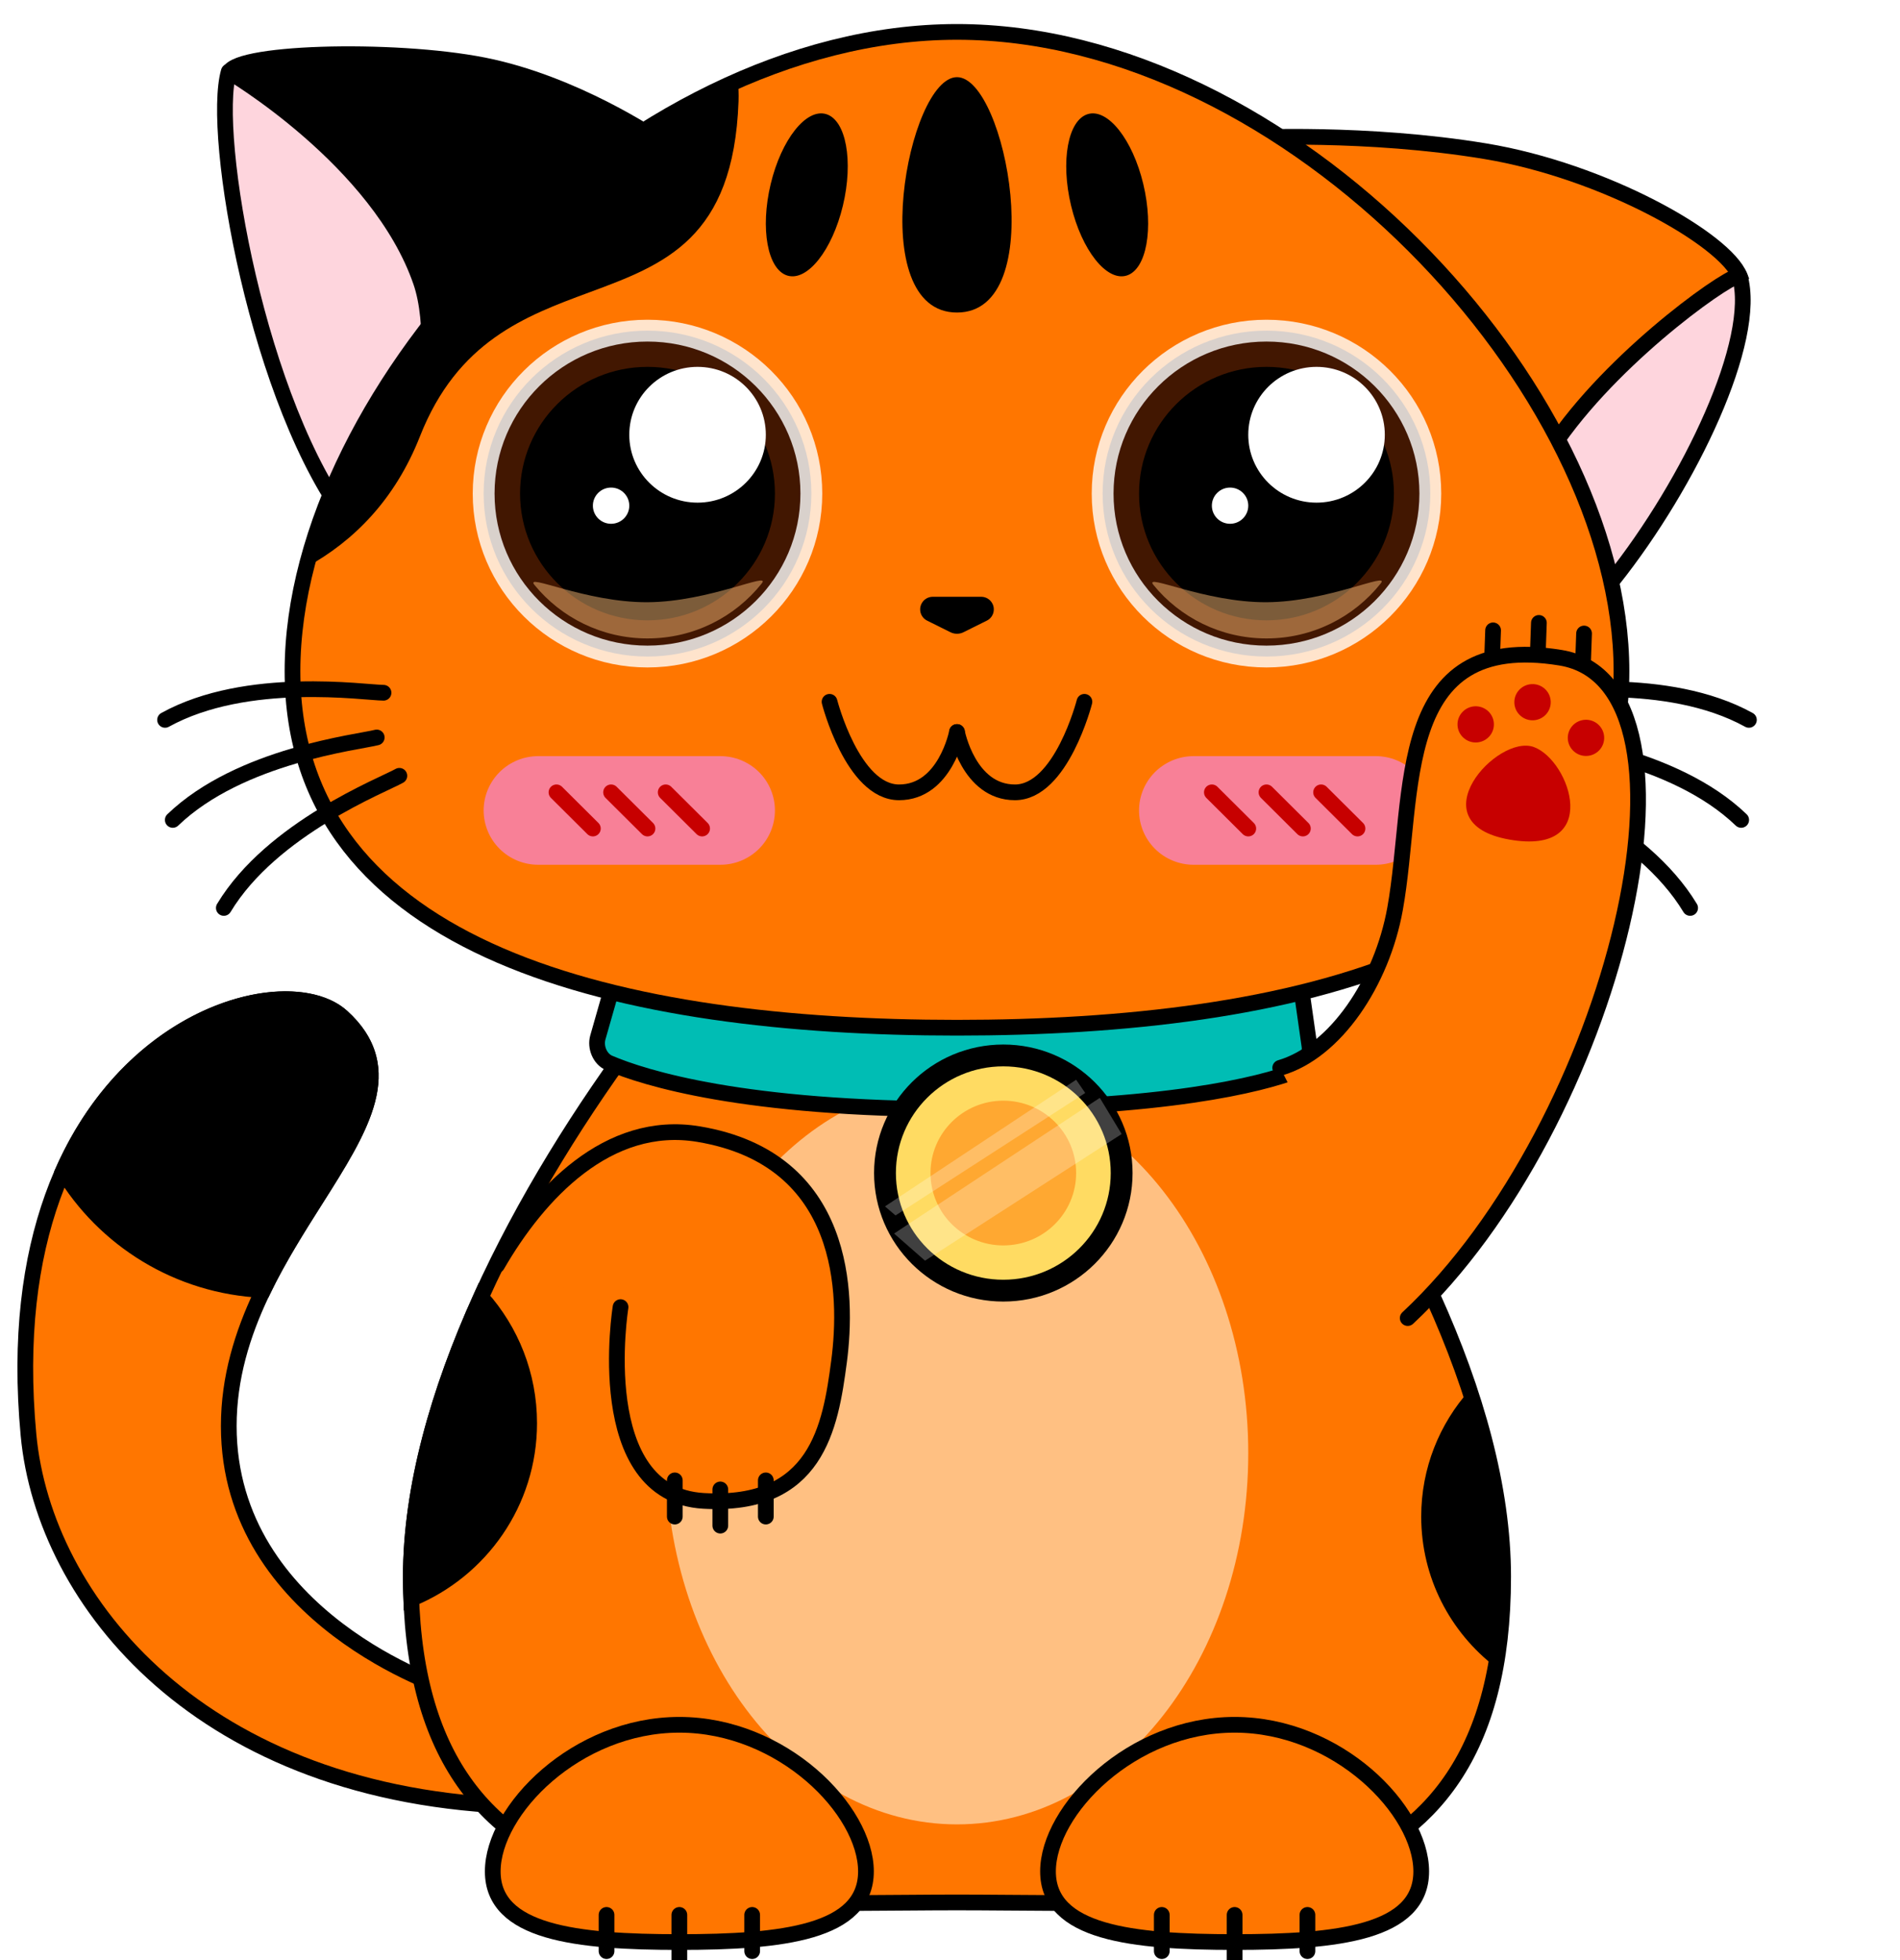 <svg width="158" height="163" viewBox="0 0 158 163" fill="none" xmlns="http://www.w3.org/2000/svg">
<g clip-path="url(#clip0_26893_60671)">
<path fill-rule="evenodd" clip-rule="evenodd" d="M37.191 140.422C37.191 140.422 19.024 134.654 19.024 118.59C19.024 102.525 37.22 92.524 28.44 84.554C22.809 79.442 -0.656 86.971 2.371 119.342C3.667 133.191 16.754 149.456 43.247 150.209" fill="#FF7600"/>
<path d="M37.191 140.422C37.191 140.422 19.024 134.654 19.024 118.59C19.024 102.525 37.22 92.524 28.44 84.554C22.809 79.442 -0.656 86.971 2.371 119.342C3.667 133.191 16.754 149.456 43.247 150.209" stroke="black" stroke-width="1.307" stroke-linecap="round"/>
<path d="M5.243 97.366C11.314 83.696 24.421 80.905 28.44 84.554C33.166 88.844 30.076 93.722 26.215 99.818C24.758 102.12 23.19 104.595 21.892 107.277C14.808 106.966 8.662 103.069 5.243 97.366Z" fill="black" stroke="black" stroke-width="1.307" stroke-linecap="round"/>
<path fill-rule="evenodd" clip-rule="evenodd" d="M79.581 158.206C100.552 158.206 124.998 160.623 124.998 131.117C124.998 101.611 88.516 61.891 79.581 61.891C70.646 61.891 34.164 101.611 34.164 131.117C34.164 160.623 58.61 158.206 79.581 158.206Z" fill="#FF7600" stroke="black" stroke-width="1.307" stroke-linecap="round"/>
<path d="M34.196 132.962C39.954 130.585 44.004 124.94 44.004 118.353C44.004 114.327 42.491 110.653 39.999 107.862C36.442 115.732 34.163 123.744 34.163 131.117C34.163 131.747 34.174 132.361 34.196 132.962Z" fill="black" stroke="black" stroke-width="1.307" stroke-linecap="round"/>
<path d="M122.208 115.605C119.706 118.399 118.185 122.081 118.185 126.117C118.185 131.212 120.608 135.743 124.37 138.635C124.781 136.393 124.998 133.896 124.998 131.117C124.998 126.156 123.967 120.906 122.208 115.605Z" fill="black"/>
<g filter="url(#filter0_f_26893_60671)">
<path fill-rule="evenodd" clip-rule="evenodd" d="M79.581 151.715C92.959 151.715 103.803 137.896 103.803 120.849C103.803 103.802 92.959 89.983 79.581 89.983C66.203 89.983 55.358 103.802 55.358 120.849C55.358 137.896 66.203 151.715 79.581 151.715Z" fill="#FFC082"/>
</g>
<path fill-rule="evenodd" clip-rule="evenodd" d="M51.021 81.702L49.715 86.278C49.487 87.077 49.886 88.069 50.653 88.396C53.602 89.654 61.823 92.241 79.581 92.241C97.044 92.241 104.865 90.157 107.723 89.09C108.505 88.798 109.007 87.811 108.891 86.988L108.14 81.702H51.021Z" fill="#00BDB4" stroke="black" stroke-width="1.307" stroke-linecap="round"/>
<path fill-rule="evenodd" clip-rule="evenodd" d="M56.494 161.501C65.064 161.501 72.011 160.72 72.011 155.627C72.011 150.535 65.064 143.433 56.494 143.433C47.924 143.433 40.976 150.535 40.976 155.627C40.976 160.72 47.924 161.501 56.494 161.501Z" fill="#FF7600" stroke="black" stroke-width="1.307" stroke-linecap="round"/>
<path fill-rule="evenodd" clip-rule="evenodd" d="M102.668 161.501C111.238 161.501 118.186 160.719 118.186 155.627C118.186 150.535 111.238 143.433 102.668 143.433C94.098 143.433 87.15 150.535 87.15 155.627C87.15 160.719 94.098 161.501 102.668 161.501Z" fill="#FF7600" stroke="black" stroke-width="1.307" stroke-linecap="round"/>
<path d="M102.668 159.243V163.008" stroke="black" stroke-width="1.307" stroke-linecap="round" stroke-linejoin="round"/>
<path d="M96.612 159.243V162.255" stroke="black" stroke-width="1.307" stroke-linecap="round" stroke-linejoin="round"/>
<path d="M108.723 159.243V162.255" stroke="black" stroke-width="1.307" stroke-linecap="round" stroke-linejoin="round"/>
<path d="M56.494 159.243V163.008" stroke="black" stroke-width="1.307" stroke-linecap="round" stroke-linejoin="round"/>
<path d="M50.438 159.243V162.255" stroke="black" stroke-width="1.307" stroke-linecap="round" stroke-linejoin="round"/>
<path d="M62.549 159.243V162.255" stroke="black" stroke-width="1.307" stroke-linecap="round" stroke-linejoin="round"/>
<path fill-rule="evenodd" clip-rule="evenodd" d="M103.789 11.451C103.789 11.451 113.632 10.94 123.5 12.572C133.368 14.203 143.469 19.899 144.684 22.994L126.999 39.672L103.789 11.451Z" fill="#FF7600" stroke="black" stroke-width="1.307" stroke-linecap="round"/>
<path fill-rule="evenodd" clip-rule="evenodd" d="M144.678 22.987C146.196 28.256 140.539 40.163 134.132 48.211C133.398 49.132 131.622 51.031 131.622 51.031C131.622 51.031 128.119 38.532 129.532 36.526C134.832 29.002 144.501 22.374 144.678 22.987Z" fill="#FED5DD" stroke="black" stroke-width="1.307" stroke-linecap="round" stroke-linejoin="round"/>
<path fill-rule="evenodd" clip-rule="evenodd" d="M54.592 11.564C54.592 11.564 47.799 6.933 40.227 5.433C32.656 3.932 18.861 4.309 19.024 6.197L36.576 32.636L54.592 11.564Z" fill="black" stroke="black" stroke-width="1.307" stroke-linecap="round"/>
<path fill-rule="evenodd" clip-rule="evenodd" d="M19.022 5.957C17.517 11.166 21.45 33.7 29.163 43.603C29.887 44.532 33.431 40.207 34.613 36.326C35.794 32.445 36.146 26.768 35.007 23.448C31.526 13.297 19.022 5.957 19.022 5.957Z" fill="#FED5DD" stroke="black" stroke-width="1.307" stroke-linecap="round" stroke-linejoin="round"/>
<path fill-rule="evenodd" clip-rule="evenodd" d="M79.581 85.465C107.238 85.465 134.839 79.31 134.839 55.819C134.839 32.327 107.238 4.158 79.581 4.158C51.924 4.158 24.323 32.327 24.323 55.819C24.323 79.31 51.924 85.465 79.581 85.465Z" fill="white" stroke="black" stroke-width="0.907" stroke-linecap="round" stroke-linejoin="round"/>
<path fill-rule="evenodd" clip-rule="evenodd" d="M79.581 85.465C107.238 85.465 134.839 79.311 134.839 55.819C134.839 32.328 107.238 2.653 79.581 2.653C51.924 2.653 24.323 32.328 24.323 55.819C24.323 79.311 51.924 85.465 79.581 85.465Z" fill="#FF7600" stroke="black" stroke-width="1.307" stroke-linecap="round"/>
<path fill-rule="evenodd" clip-rule="evenodd" d="M65.483 22.919C67.14 23.416 69.204 20.812 70.093 17.104C70.981 13.395 70.358 9.986 68.7 9.489C67.042 8.993 64.978 11.596 64.089 15.305C63.201 19.013 63.825 22.422 65.483 22.919Z" fill="black"/>
<path fill-rule="evenodd" clip-rule="evenodd" d="M93.68 22.919C92.022 23.416 89.958 20.812 89.069 17.104C88.181 13.395 88.805 9.986 90.462 9.489C92.12 8.993 94.185 11.596 95.073 15.305C95.961 19.013 95.338 22.422 93.68 22.919Z" fill="black"/>
<path fill-rule="evenodd" clip-rule="evenodd" d="M79.581 6.417C75.497 6.417 71.826 25.99 79.581 25.99C87.336 25.99 83.665 6.417 79.581 6.417Z" fill="black"/>
<path d="M61.347 6.702C61.412 7.243 61.436 7.822 61.414 8.439C61.003 19.875 55.246 22.005 48.977 24.324C43.69 26.281 38.037 28.372 34.92 36.294C32.836 41.591 29.373 45.027 25.465 47.167C29.549 31.109 44.109 14.237 61.347 6.702Z" fill="black"/>
<g style="mix-blend-mode:multiply" filter="url(#filter1_f_26893_60671)">
<path fill-rule="evenodd" clip-rule="evenodd" d="M44.759 62.88H59.902C60.051 62.88 60.199 62.887 60.347 62.901C60.495 62.916 60.642 62.937 60.788 62.966C60.934 62.995 61.078 63.031 61.22 63.074C61.362 63.117 61.502 63.167 61.639 63.223C61.777 63.28 61.911 63.343 62.042 63.413C62.173 63.482 62.301 63.558 62.424 63.64C62.548 63.723 62.667 63.81 62.782 63.904C62.897 63.998 63.007 64.097 63.112 64.202C63.217 64.306 63.317 64.416 63.411 64.53C63.506 64.644 63.594 64.763 63.677 64.886C63.759 65.009 63.836 65.136 63.906 65.266C63.976 65.397 64.039 65.53 64.096 65.667C64.153 65.803 64.203 65.942 64.246 66.084C64.289 66.225 64.326 66.369 64.355 66.514C64.383 66.659 64.405 66.805 64.42 66.952C64.434 67.099 64.442 67.247 64.442 67.394V67.399C64.442 67.546 64.434 67.694 64.42 67.841C64.405 67.988 64.383 68.134 64.355 68.279C64.326 68.424 64.289 68.568 64.246 68.709C64.203 68.851 64.153 68.99 64.096 69.126C64.039 69.263 63.976 69.397 63.906 69.527C63.836 69.657 63.759 69.784 63.677 69.907C63.594 70.03 63.506 70.149 63.411 70.263C63.317 70.377 63.217 70.487 63.112 70.591C63.007 70.696 62.897 70.795 62.782 70.889C62.667 70.983 62.548 71.07 62.424 71.153C62.301 71.235 62.173 71.311 62.042 71.38C61.911 71.45 61.777 71.513 61.639 71.57C61.502 71.626 61.362 71.676 61.22 71.719C61.078 71.762 60.934 71.798 60.788 71.827C60.642 71.856 60.495 71.877 60.347 71.892C60.199 71.906 60.051 71.913 59.902 71.913H44.759C44.61 71.913 44.462 71.906 44.314 71.892C44.166 71.877 44.019 71.856 43.873 71.827C43.727 71.798 43.583 71.762 43.441 71.719C43.299 71.676 43.159 71.626 43.022 71.57C42.884 71.513 42.75 71.45 42.619 71.38C42.488 71.311 42.36 71.235 42.237 71.153C42.113 71.07 41.994 70.983 41.879 70.889C41.764 70.795 41.654 70.696 41.549 70.591C41.444 70.487 41.344 70.377 41.25 70.263C41.155 70.149 41.067 70.03 40.984 69.907C40.902 69.784 40.825 69.657 40.755 69.527C40.685 69.397 40.622 69.263 40.565 69.126C40.508 68.99 40.458 68.851 40.415 68.709C40.371 68.568 40.335 68.424 40.306 68.279C40.277 68.134 40.256 67.988 40.241 67.841C40.227 67.694 40.219 67.546 40.219 67.399V67.394C40.219 67.247 40.227 67.099 40.241 66.952C40.256 66.805 40.277 66.659 40.306 66.514C40.335 66.369 40.371 66.225 40.415 66.084C40.458 65.942 40.508 65.803 40.565 65.667C40.622 65.53 40.685 65.397 40.755 65.266C40.825 65.136 40.902 65.009 40.984 64.886C41.067 64.763 41.155 64.644 41.25 64.53C41.344 64.416 41.444 64.306 41.549 64.202C41.654 64.097 41.764 63.998 41.879 63.904C41.994 63.81 42.113 63.723 42.237 63.64C42.36 63.558 42.488 63.482 42.619 63.413C42.75 63.343 42.884 63.28 43.022 63.223C43.159 63.167 43.299 63.117 43.441 63.074C43.583 63.031 43.727 62.995 43.873 62.966C44.019 62.937 44.166 62.916 44.314 62.901C44.462 62.887 44.61 62.88 44.759 62.88Z" fill="#F88097"/>
</g>
<path d="M46.275 65.89L49.303 68.901" stroke="#C70000" stroke-width="1.307" stroke-linecap="round" stroke-linejoin="round"/>
<path d="M50.816 65.89L53.844 68.901" stroke="#C70000" stroke-width="1.307" stroke-linecap="round" stroke-linejoin="round"/>
<path d="M55.358 65.89L58.386 68.901" stroke="#C70000" stroke-width="1.307" stroke-linecap="round" stroke-linejoin="round"/>
<g style="mix-blend-mode:multiply" filter="url(#filter2_f_26893_60671)">
<path fill-rule="evenodd" clip-rule="evenodd" d="M99.26 62.88H114.403C114.552 62.88 114.7 62.887 114.848 62.901C114.996 62.916 115.143 62.938 115.289 62.966C115.435 62.995 115.579 63.031 115.721 63.074C115.863 63.117 116.003 63.167 116.14 63.223C116.278 63.28 116.412 63.343 116.543 63.413C116.674 63.483 116.802 63.558 116.925 63.641C117.049 63.723 117.168 63.811 117.283 63.904C117.398 63.998 117.508 64.097 117.613 64.202C117.718 64.307 117.818 64.416 117.912 64.53C118.007 64.645 118.095 64.763 118.178 64.886C118.26 65.009 118.337 65.136 118.407 65.266C118.477 65.397 118.54 65.53 118.597 65.667C118.654 65.803 118.704 65.942 118.747 66.084C118.79 66.225 118.826 66.369 118.855 66.514C118.884 66.659 118.906 66.805 118.921 66.952C118.935 67.099 118.943 67.247 118.943 67.395V67.399C118.943 67.547 118.935 67.694 118.921 67.841C118.906 67.988 118.884 68.135 118.855 68.28C118.826 68.425 118.79 68.568 118.747 68.709C118.704 68.851 118.654 68.99 118.597 69.126C118.54 69.263 118.477 69.397 118.407 69.527C118.337 69.657 118.26 69.784 118.178 69.907C118.095 70.03 118.007 70.149 117.912 70.263C117.818 70.377 117.718 70.487 117.613 70.591C117.508 70.696 117.398 70.795 117.283 70.889C117.168 70.983 117.049 71.071 116.925 71.153C116.802 71.235 116.674 71.311 116.543 71.381C116.412 71.45 116.278 71.513 116.14 71.57C116.003 71.627 115.863 71.676 115.721 71.719C115.579 71.762 115.435 71.798 115.289 71.827C115.143 71.856 114.996 71.877 114.848 71.892C114.7 71.906 114.552 71.914 114.403 71.914H99.26C99.111 71.914 98.963 71.906 98.815 71.892C98.667 71.877 98.52 71.856 98.374 71.827C98.228 71.798 98.084 71.762 97.942 71.719C97.8 71.676 97.66 71.627 97.522 71.57C97.385 71.513 97.251 71.45 97.12 71.381C96.989 71.311 96.861 71.235 96.738 71.153C96.614 71.071 96.495 70.983 96.38 70.889C96.265 70.795 96.155 70.696 96.05 70.591C95.945 70.487 95.845 70.377 95.751 70.263C95.656 70.149 95.568 70.03 95.485 69.907C95.403 69.784 95.326 69.657 95.256 69.527C95.186 69.397 95.123 69.263 95.066 69.126C95.009 68.99 94.959 68.851 94.916 68.709C94.872 68.568 94.836 68.425 94.807 68.28C94.778 68.135 94.757 67.988 94.742 67.841C94.727 67.694 94.72 67.547 94.72 67.399V67.395C94.72 67.247 94.727 67.099 94.742 66.952C94.757 66.805 94.778 66.659 94.807 66.514C94.836 66.369 94.872 66.225 94.916 66.084C94.959 65.942 95.009 65.803 95.066 65.667C95.123 65.53 95.186 65.397 95.256 65.266C95.326 65.136 95.403 65.009 95.485 64.886C95.568 64.763 95.656 64.645 95.751 64.53C95.845 64.416 95.945 64.307 96.05 64.202C96.155 64.097 96.265 63.998 96.38 63.904C96.495 63.811 96.614 63.723 96.738 63.641C96.861 63.558 96.989 63.483 97.12 63.413C97.251 63.343 97.385 63.28 97.522 63.223C97.66 63.167 97.8 63.117 97.942 63.074C98.084 63.031 98.228 62.995 98.374 62.966C98.52 62.938 98.667 62.916 98.815 62.901C98.963 62.887 99.111 62.88 99.26 62.88Z" fill="#F88097"/>
</g>
<path d="M100.776 65.89L103.804 68.901" stroke="#C70000" stroke-width="1.307" stroke-linecap="round" stroke-linejoin="round"/>
<path d="M105.317 65.89L108.345 68.901" stroke="#C70000" stroke-width="1.307" stroke-linecap="round" stroke-linejoin="round"/>
<path d="M109.859 65.89L112.887 68.901" stroke="#C70000" stroke-width="1.307" stroke-linecap="round" stroke-linejoin="round"/>
<path fill-rule="evenodd" clip-rule="evenodd" d="M79.918 52.171L81.859 51.206C81.874 51.199 81.889 51.191 81.903 51.182C81.917 51.173 81.931 51.164 81.945 51.154C81.958 51.145 81.971 51.134 81.984 51.124C81.996 51.113 82.008 51.101 82.02 51.09C82.032 51.078 82.043 51.065 82.053 51.053C82.064 51.04 82.074 51.026 82.084 51.013C82.093 50.999 82.102 50.985 82.11 50.971C82.118 50.956 82.126 50.942 82.133 50.927C82.14 50.912 82.147 50.897 82.153 50.881C82.158 50.865 82.163 50.85 82.168 50.834C82.172 50.818 82.176 50.801 82.179 50.785C82.182 50.769 82.185 50.753 82.186 50.736C82.188 50.72 82.189 50.703 82.189 50.687C82.19 50.67 82.189 50.654 82.188 50.637C82.187 50.62 82.185 50.604 82.183 50.587C82.18 50.571 82.177 50.555 82.174 50.539C82.17 50.523 82.165 50.507 82.16 50.491C82.155 50.475 82.149 50.46 82.143 50.444C82.136 50.429 82.129 50.414 82.121 50.4C82.114 50.385 82.105 50.37 82.096 50.357C82.087 50.343 82.078 50.329 82.068 50.316C82.058 50.303 82.047 50.29 82.036 50.278C82.025 50.265 82.013 50.254 82.001 50.242C81.989 50.231 81.976 50.22 81.963 50.21C81.95 50.199 81.936 50.19 81.922 50.181C81.909 50.172 81.894 50.163 81.88 50.155C81.865 50.147 81.85 50.139 81.835 50.133C81.82 50.126 81.804 50.12 81.789 50.115C81.773 50.109 81.757 50.104 81.741 50.1C81.725 50.096 81.708 50.093 81.692 50.09C81.675 50.087 81.659 50.085 81.642 50.084C81.626 50.082 81.609 50.082 81.592 50.082H77.569C77.552 50.082 77.535 50.082 77.519 50.084C77.502 50.085 77.486 50.087 77.469 50.09C77.453 50.093 77.437 50.096 77.421 50.1C77.404 50.104 77.388 50.109 77.373 50.115C77.357 50.12 77.341 50.126 77.326 50.133C77.311 50.139 77.296 50.147 77.281 50.155C77.267 50.163 77.252 50.172 77.239 50.181C77.225 50.19 77.211 50.199 77.198 50.21C77.185 50.22 77.172 50.231 77.16 50.242C77.148 50.254 77.136 50.265 77.125 50.278C77.114 50.29 77.104 50.303 77.094 50.316C77.083 50.329 77.074 50.343 77.065 50.357C77.056 50.37 77.048 50.385 77.04 50.4C77.032 50.414 77.025 50.429 77.019 50.444C77.012 50.46 77.006 50.475 77.001 50.491C76.996 50.507 76.991 50.523 76.988 50.539C76.984 50.555 76.981 50.571 76.978 50.587C76.976 50.604 76.974 50.62 76.973 50.637C76.972 50.654 76.971 50.67 76.972 50.687C76.972 50.703 76.973 50.72 76.975 50.736C76.976 50.753 76.979 50.769 76.982 50.785C76.985 50.801 76.989 50.818 76.993 50.834C76.998 50.85 77.003 50.865 77.009 50.881C77.014 50.897 77.021 50.912 77.028 50.927C77.035 50.942 77.043 50.956 77.051 50.971C77.059 50.985 77.068 50.999 77.078 51.013C77.087 51.026 77.097 51.04 77.108 51.053C77.118 51.065 77.129 51.078 77.141 51.09C77.153 51.101 77.165 51.113 77.177 51.124C77.19 51.134 77.203 51.145 77.216 51.154C77.23 51.164 77.244 51.173 77.258 51.182C77.272 51.191 77.287 51.199 77.302 51.206L79.243 52.171C79.349 52.224 79.462 52.25 79.581 52.25C79.699 52.25 79.812 52.224 79.918 52.171Z" fill="black" stroke="black" stroke-width="0.907" stroke-linecap="round" stroke-linejoin="round"/>
<path d="M68.984 58.362C68.984 58.362 70.911 65.891 74.764 65.891C78.618 65.891 79.581 60.872 79.581 60.872" stroke="black" stroke-width="1.307" stroke-linecap="round" stroke-linejoin="round"/>
<path d="M90.178 58.362C90.178 58.362 88.252 65.891 84.398 65.891C80.544 65.891 79.581 60.872 79.581 60.872" stroke="black" stroke-width="1.307" stroke-linecap="round" stroke-linejoin="round"/>
<path fill-rule="evenodd" clip-rule="evenodd" d="M53.844 54.598C61.369 54.598 67.47 48.531 67.47 41.047C67.47 33.563 61.369 27.496 53.844 27.496C46.319 27.496 40.219 33.563 40.219 41.047C40.219 48.531 46.319 54.598 53.844 54.598Z" fill="#421701"/>
<g filter="url(#filter3_f_26893_60671)">
<path d="M53.844 54.598C61.369 54.598 67.47 48.531 67.47 41.047C67.47 33.563 61.369 27.496 53.844 27.496C46.319 27.496 40.219 33.563 40.219 41.047C40.219 48.531 46.319 54.598 53.844 54.598Z" stroke="white" stroke-opacity="0.8" stroke-width="1.815" stroke-linecap="round" stroke-linejoin="round"/>
</g>
<g filter="url(#filter4_f_26893_60671)">
<path fill-rule="evenodd" clip-rule="evenodd" d="M53.844 51.587C59.697 51.587 64.442 46.868 64.442 41.047C64.442 35.227 59.697 30.508 53.844 30.508C47.992 30.508 43.247 35.227 43.247 41.047C43.247 46.868 47.992 51.587 53.844 51.587Z" fill="black"/>
</g>
<g filter="url(#filter5_f_26893_60671)">
<path fill-rule="evenodd" clip-rule="evenodd" d="M53.844 53.092C57.696 53.092 61.128 51.304 63.346 48.517C64.16 47.494 58.966 50.056 53.844 50.081C48.683 50.106 43.594 47.604 44.445 48.644C46.666 51.358 50.052 53.092 53.844 53.092Z" fill="#FFBD77" fill-opacity="0.486"/>
</g>
<path fill-rule="evenodd" clip-rule="evenodd" d="M58.008 41.8C61.143 41.8 63.685 39.272 63.685 36.154C63.685 33.036 61.143 30.508 58.008 30.508C54.872 30.508 52.33 33.036 52.33 36.154C52.33 39.272 54.872 41.8 58.008 41.8Z" fill="white"/>
<path fill-rule="evenodd" clip-rule="evenodd" d="M50.816 43.558C51.653 43.558 52.33 42.884 52.33 42.052C52.33 41.221 51.653 40.547 50.816 40.547C49.98 40.547 49.303 41.221 49.303 42.052C49.303 42.884 49.98 43.558 50.816 43.558Z" fill="white"/>
<path fill-rule="evenodd" clip-rule="evenodd" d="M105.318 54.598C112.843 54.598 118.943 48.531 118.943 41.047C118.943 33.563 112.843 27.496 105.318 27.496C97.793 27.496 91.692 33.563 91.692 41.047C91.692 48.531 97.793 54.598 105.318 54.598Z" fill="#421701"/>
<g filter="url(#filter6_f_26893_60671)">
<path d="M105.318 54.598C112.843 54.598 118.943 48.531 118.943 41.047C118.943 33.563 112.843 27.496 105.318 27.496C97.793 27.496 91.692 33.563 91.692 41.047C91.692 48.531 97.793 54.598 105.318 54.598Z" stroke="white" stroke-opacity="0.8" stroke-width="1.815" stroke-linecap="round" stroke-linejoin="round"/>
</g>
<g filter="url(#filter7_f_26893_60671)">
<path fill-rule="evenodd" clip-rule="evenodd" d="M105.317 51.587C111.17 51.587 115.915 46.868 115.915 41.047C115.915 35.227 111.17 30.508 105.317 30.508C99.465 30.508 94.72 35.227 94.72 41.047C94.72 46.868 99.465 51.587 105.317 51.587Z" fill="black"/>
</g>
<g filter="url(#filter8_f_26893_60671)">
<path fill-rule="evenodd" clip-rule="evenodd" d="M105.317 53.092C109.169 53.092 112.601 51.304 114.819 48.517C115.633 47.494 110.439 50.056 105.317 50.081C100.156 50.106 95.067 47.604 95.918 48.644C98.139 51.358 101.525 53.092 105.317 53.092Z" fill="#FFBD77" fill-opacity="0.486"/>
</g>
<path fill-rule="evenodd" clip-rule="evenodd" d="M109.481 41.8C112.616 41.8 115.158 39.272 115.158 36.154C115.158 33.036 112.616 30.508 109.481 30.508C106.345 30.508 103.803 33.036 103.803 36.154C103.803 39.272 106.345 41.8 109.481 41.8Z" fill="white"/>
<path fill-rule="evenodd" clip-rule="evenodd" d="M102.29 43.558C103.126 43.558 103.804 42.884 103.804 42.052C103.804 41.221 103.126 40.547 102.29 40.547C101.453 40.547 100.776 41.221 100.776 42.052C100.776 42.884 101.453 43.558 102.29 43.558Z" fill="white"/>
<path d="M31.893 57.609C30.379 57.609 20.538 56.105 13.726 59.866" stroke="black" stroke-width="1.307" stroke-linecap="round" stroke-linejoin="round"/>
<path d="M31.328 61.327C29.866 61.716 19.969 62.795 14.368 68.185" stroke="black" stroke-width="1.307" stroke-linecap="round" stroke-linejoin="round"/>
<path d="M33.21 64.516C31.899 65.268 22.62 68.858 18.613 75.505" stroke="black" stroke-width="1.307" stroke-linecap="round" stroke-linejoin="round"/>
<path d="M127.269 57.609C128.783 57.609 138.623 56.105 145.436 59.866" stroke="black" stroke-width="1.307" stroke-linecap="round" stroke-linejoin="round"/>
<path d="M127.834 61.327C129.296 61.716 139.193 62.795 144.794 68.185" stroke="black" stroke-width="1.307" stroke-linecap="round" stroke-linejoin="round"/>
<path d="M125.951 64.516C127.263 65.268 136.542 68.858 140.549 75.505" stroke="black" stroke-width="1.307" stroke-linecap="round" stroke-linejoin="round"/>
<path fill-rule="evenodd" clip-rule="evenodd" d="M41.339 105.208C44.783 99.246 50.556 93.058 58.083 94.311C70.438 96.369 70.496 107.702 69.775 113.204C69.054 118.706 67.925 125.359 58.503 124.813C49.081 124.268 51.604 108.7 51.604 108.7" fill="#FF7600"/>
<path d="M41.339 105.208C44.783 99.246 50.556 93.058 58.083 94.311C70.438 96.369 70.496 107.702 69.775 113.204C69.054 118.706 67.925 125.359 58.503 124.813C49.081 124.268 51.604 108.7 51.604 108.7" stroke="black" stroke-width="1.307" stroke-linecap="round"/>
<path d="M59.899 123.86V126.871" stroke="black" stroke-width="1.307" stroke-linecap="round" stroke-linejoin="round"/>
<path d="M63.684 123.108V126.119" stroke="black" stroke-width="1.307" stroke-linecap="round" stroke-linejoin="round"/>
<path d="M56.115 123.108V126.119" stroke="black" stroke-width="1.307" stroke-linecap="round" stroke-linejoin="round"/>
<path d="M127.865 54.807L127.971 51.8" stroke="black" stroke-width="1.307" stroke-linecap="round" stroke-linejoin="round"/>
<path d="M131.621 55.69L131.727 52.682" stroke="black" stroke-width="1.307" stroke-linecap="round" stroke-linejoin="round"/>
<path d="M124.056 55.428L124.162 52.42" stroke="black" stroke-width="1.307" stroke-linecap="round" stroke-linejoin="round"/>
<path fill-rule="evenodd" clip-rule="evenodd" d="M106.459 88.8C111.05 87.453 114.912 81.692 116.011 75.573C117.731 65.994 115.776 52.407 129.779 54.698C143.078 56.875 134.282 93.548 117.062 109.611" fill="#FF7600"/>
<path d="M106.459 88.8C111.05 87.453 114.912 81.692 116.011 75.573C117.731 65.994 115.776 52.407 129.779 54.698C143.078 56.875 134.282 93.548 117.062 109.611" stroke="black" stroke-width="1.307" stroke-linecap="round"/>
<path fill-rule="evenodd" clip-rule="evenodd" d="M127.564 62.128C130.614 63.272 133.249 71.191 125.506 69.816C117.763 68.441 124.514 60.985 127.564 62.128Z" fill="#C70000"/>
<path fill-rule="evenodd" clip-rule="evenodd" d="M130.875 62.479C131.496 63.035 132.453 62.986 133.012 62.368C133.571 61.751 133.521 60.799 132.9 60.242C132.279 59.686 131.322 59.736 130.762 60.353C130.203 60.971 130.254 61.923 130.875 62.479Z" fill="#C70000"/>
<path fill-rule="evenodd" clip-rule="evenodd" d="M126.431 59.513C127.052 60.069 128.009 60.02 128.568 59.402C129.127 58.785 129.077 57.833 128.455 57.276C127.834 56.72 126.877 56.77 126.318 57.387C125.759 58.005 125.809 58.957 126.431 59.513Z" fill="#C70000"/>
<path fill-rule="evenodd" clip-rule="evenodd" d="M121.704 61.358C122.325 61.914 123.282 61.864 123.841 61.247C124.401 60.629 124.35 59.678 123.729 59.121C123.108 58.565 122.151 58.614 121.592 59.232C121.033 59.85 121.083 60.801 121.704 61.358Z" fill="#C70000"/>
<path d="M83.433 107.33C88.868 107.33 93.274 102.951 93.274 97.55C93.274 92.149 88.868 87.77 83.433 87.77C77.999 87.77 73.593 92.149 73.593 97.55C73.593 102.951 77.999 107.33 83.433 107.33Z" fill="#FFDB62"/>
<path d="M83.433 107.33C88.868 107.33 93.274 102.951 93.274 97.55C93.274 92.149 88.868 87.77 83.433 87.77C77.999 87.77 73.593 92.149 73.593 97.55C73.593 102.951 77.999 107.33 83.433 107.33Z" stroke="black" stroke-width="1.815" stroke-linecap="round"/>
<path fill-rule="evenodd" clip-rule="evenodd" d="M83.433 103.569C86.778 103.569 89.489 100.874 89.489 97.55C89.489 94.227 86.778 91.532 83.433 91.532C80.089 91.532 77.378 94.227 77.378 97.55C77.378 100.874 80.089 103.569 83.433 103.569Z" fill="#FF7600" fill-opacity="0.5"/>
<path fill-rule="evenodd" clip-rule="evenodd" d="M73.593 100.324L89.489 89.792L90.246 90.891L74.469 101.076L73.593 100.324Z" fill="white" fill-opacity="0.25"/>
<path fill-rule="evenodd" clip-rule="evenodd" d="M74.35 102.581L91.457 91.297L93.274 94.306L76.924 104.838L74.35 102.581Z" fill="white" fill-opacity="0.25"/>
</g>
<defs>
<filter id="filter0_f_26893_60671" x="51.729" y="86.353" width="55.704" height="68.992" filterUnits="userSpaceOnUse" color-interpolation-filters="sRGB">
<feFlood flood-opacity="0" result="BackgroundImageFix"/>
<feBlend mode="normal" in="SourceGraphic" in2="BackgroundImageFix" result="shape"/>
<feGaussianBlur stdDeviation="1.815" result="effect1_foregroundBlur_26893_60671"/>
</filter>
<filter id="filter1_f_26893_60671" x="36.59" y="59.25" width="31.482" height="16.293" filterUnits="userSpaceOnUse" color-interpolation-filters="sRGB">
<feFlood flood-opacity="0" result="BackgroundImageFix"/>
<feBlend mode="normal" in="SourceGraphic" in2="BackgroundImageFix" result="shape"/>
<feGaussianBlur stdDeviation="1.815" result="effect1_foregroundBlur_26893_60671"/>
</filter>
<filter id="filter2_f_26893_60671" x="91.091" y="59.25" width="31.482" height="16.293" filterUnits="userSpaceOnUse" color-interpolation-filters="sRGB">
<feFlood flood-opacity="0" result="BackgroundImageFix"/>
<feBlend mode="normal" in="SourceGraphic" in2="BackgroundImageFix" result="shape"/>
<feGaussianBlur stdDeviation="1.815" result="effect1_foregroundBlur_26893_60671"/>
</filter>
<filter id="filter3_f_26893_60671" x="38.658" y="25.935" width="30.372" height="30.223" filterUnits="userSpaceOnUse" color-interpolation-filters="sRGB">
<feFlood flood-opacity="0" result="BackgroundImageFix"/>
<feBlend mode="normal" in="SourceGraphic" in2="BackgroundImageFix" result="shape"/>
<feGaussianBlur stdDeviation="0.327" result="effect1_foregroundBlur_26893_60671"/>
</filter>
<filter id="filter4_f_26893_60671" x="42.594" y="29.855" width="22.501" height="22.386" filterUnits="userSpaceOnUse" color-interpolation-filters="sRGB">
<feFlood flood-opacity="0" result="BackgroundImageFix"/>
<feBlend mode="normal" in="SourceGraphic" in2="BackgroundImageFix" result="shape"/>
<feGaussianBlur stdDeviation="0.327" result="effect1_foregroundBlur_26893_60671"/>
</filter>
<filter id="filter5_f_26893_60671" x="43.698" y="47.623" width="20.386" height="6.123" filterUnits="userSpaceOnUse" color-interpolation-filters="sRGB">
<feFlood flood-opacity="0" result="BackgroundImageFix"/>
<feBlend mode="normal" in="SourceGraphic" in2="BackgroundImageFix" result="shape"/>
<feGaussianBlur stdDeviation="0.327" result="effect1_foregroundBlur_26893_60671"/>
</filter>
<filter id="filter6_f_26893_60671" x="90.132" y="25.935" width="30.372" height="30.223" filterUnits="userSpaceOnUse" color-interpolation-filters="sRGB">
<feFlood flood-opacity="0" result="BackgroundImageFix"/>
<feBlend mode="normal" in="SourceGraphic" in2="BackgroundImageFix" result="shape"/>
<feGaussianBlur stdDeviation="0.327" result="effect1_foregroundBlur_26893_60671"/>
</filter>
<filter id="filter7_f_26893_60671" x="94.067" y="29.855" width="22.501" height="22.386" filterUnits="userSpaceOnUse" color-interpolation-filters="sRGB">
<feFlood flood-opacity="0" result="BackgroundImageFix"/>
<feBlend mode="normal" in="SourceGraphic" in2="BackgroundImageFix" result="shape"/>
<feGaussianBlur stdDeviation="0.327" result="effect1_foregroundBlur_26893_60671"/>
</filter>
<filter id="filter8_f_26893_60671" x="95.171" y="47.623" width="20.386" height="6.123" filterUnits="userSpaceOnUse" color-interpolation-filters="sRGB">
<feFlood flood-opacity="0" result="BackgroundImageFix"/>
<feBlend mode="normal" in="SourceGraphic" in2="BackgroundImageFix" result="shape"/>
<feGaussianBlur stdDeviation="0.327" result="effect1_foregroundBlur_26893_60671"/>
</filter>
<clipPath id="clip0_26893_60671">
<rect width="158" height="163" fill="white"/>
</clipPath>
</defs>
</svg>
